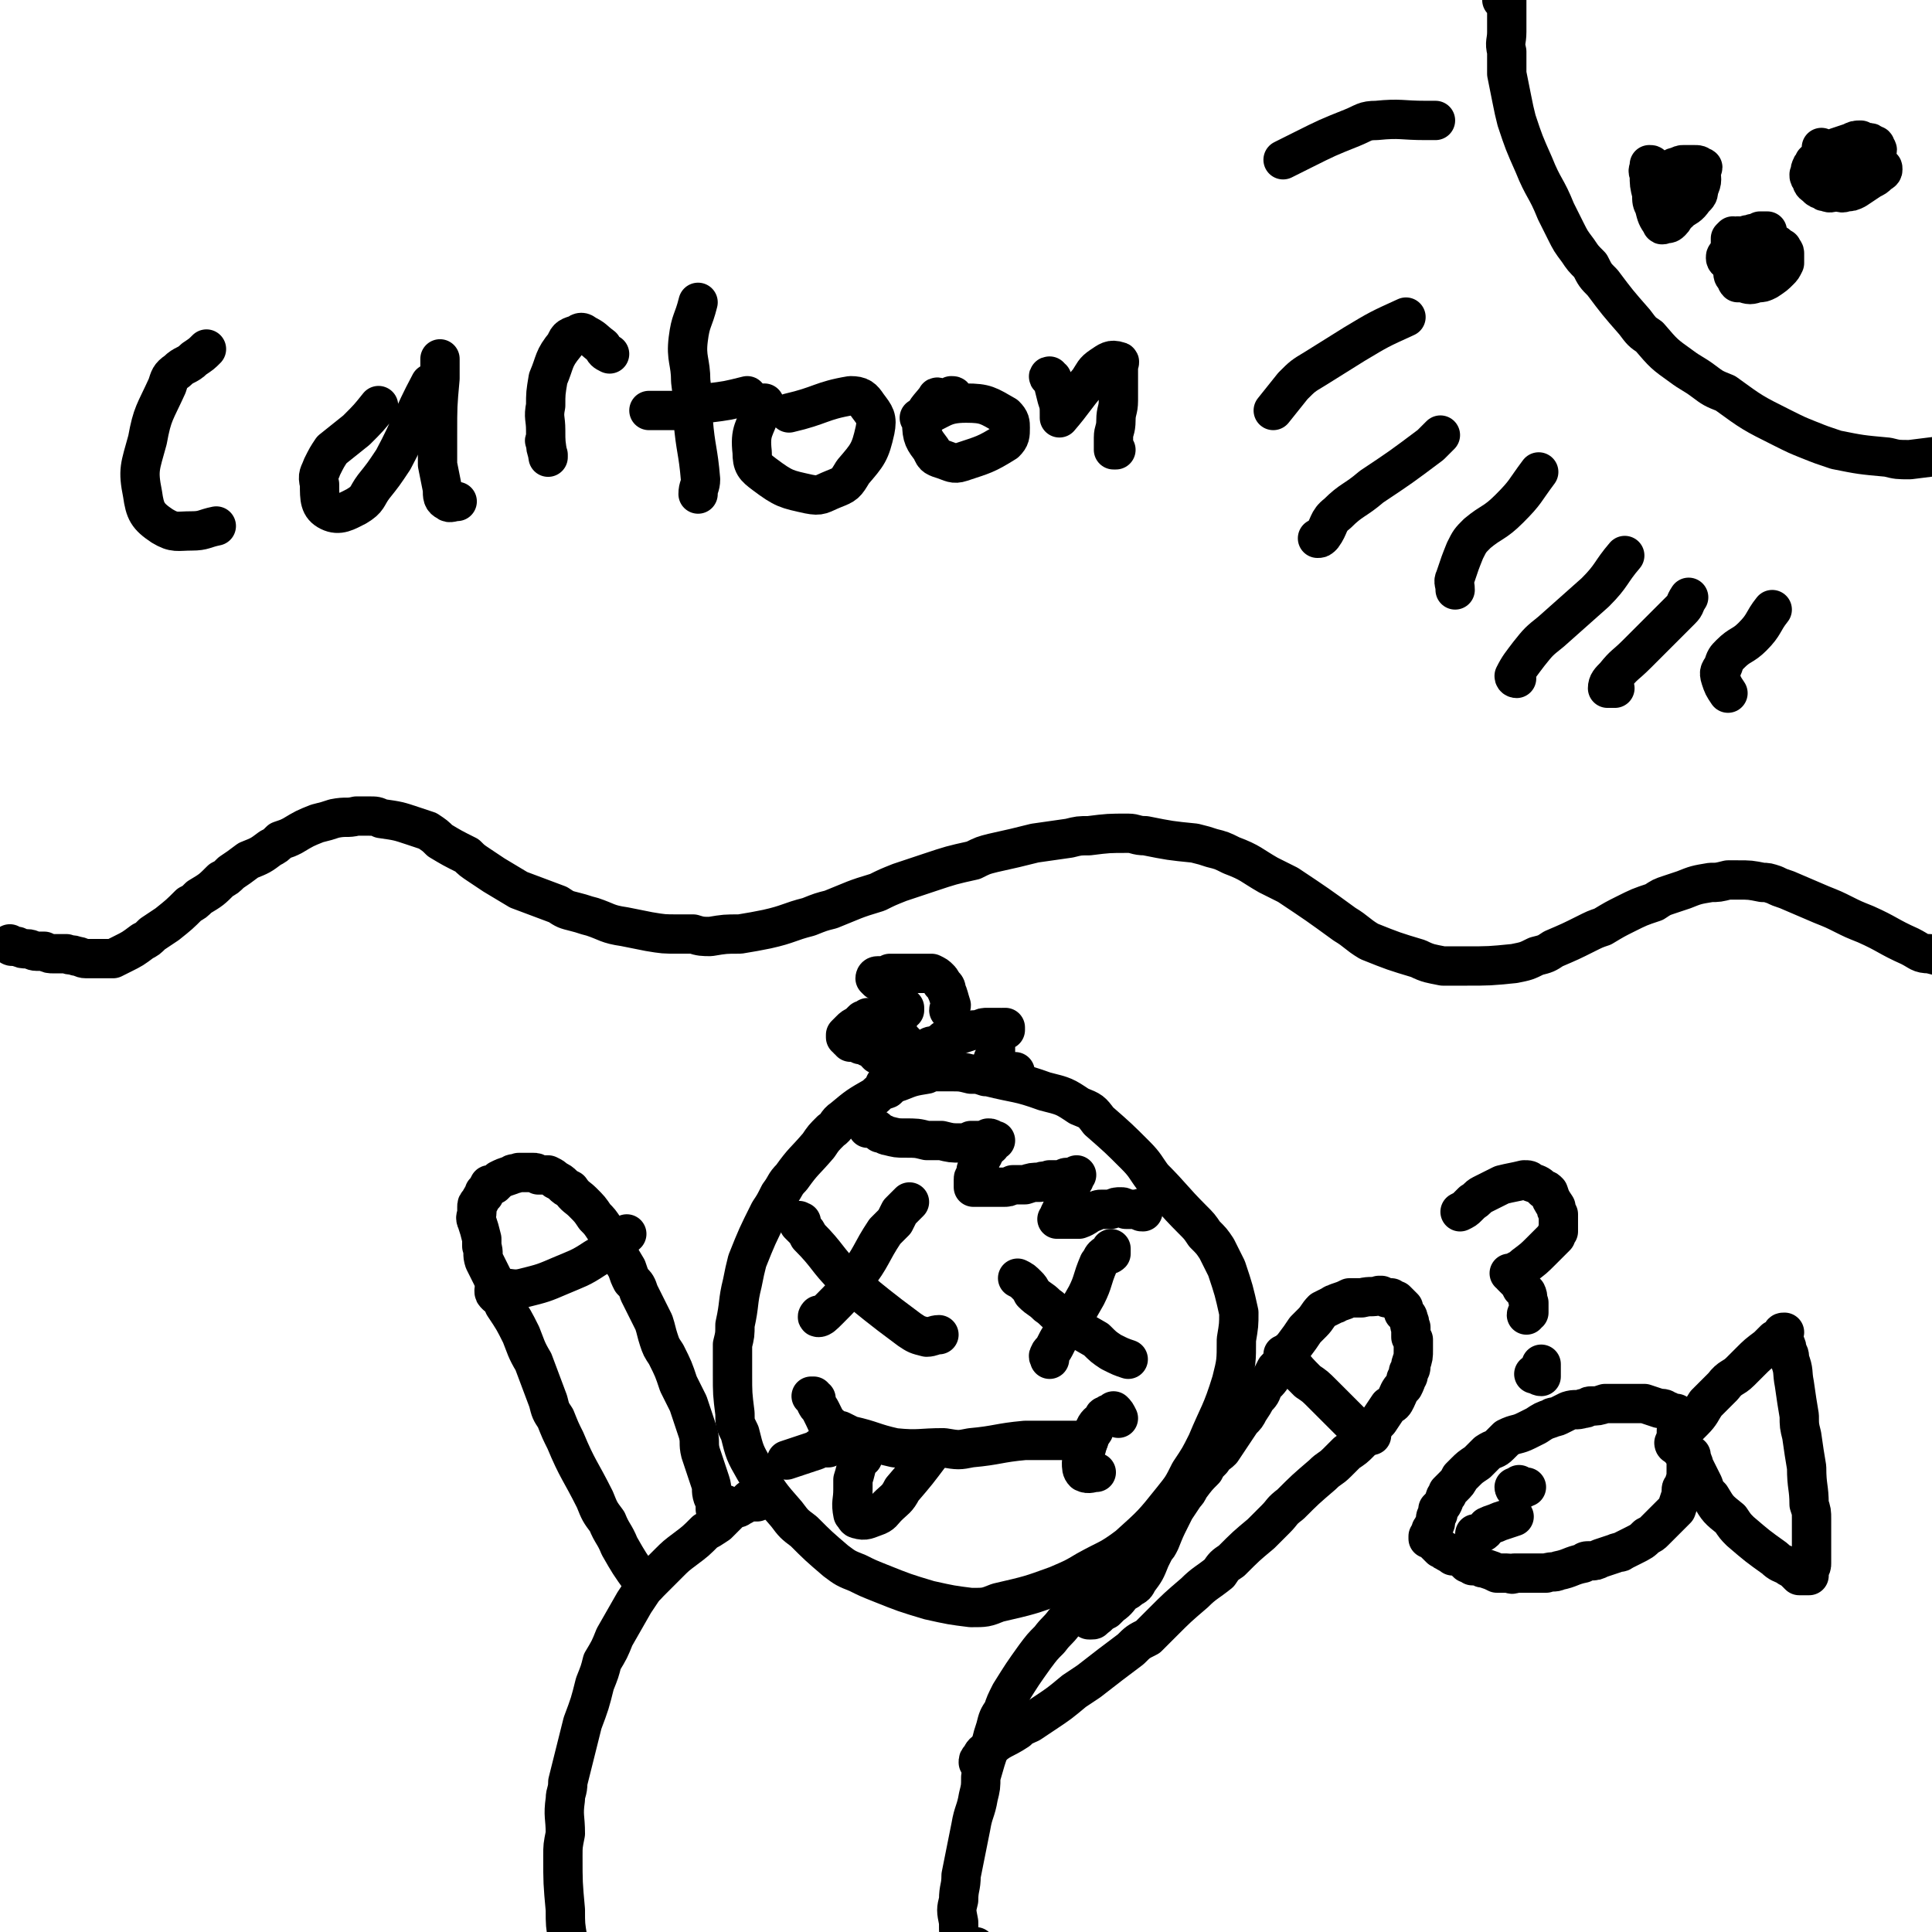 <svg viewBox='0 0 786 786' version='1.1' xmlns='http://www.w3.org/2000/svg' xmlns:xlink='http://www.w3.org/1999/xlink'><g fill='none' stroke='#000000' stroke-width='16' stroke-linecap='round' stroke-linejoin='round'><path d='M5,385c0,0 0,0 0,0 -1,0 -1,-1 -1,-1 0,0 0,1 1,1 0,0 0,0 0,0 0,0 0,0 0,0 0,0 0,0 0,0 1,0 1,0 1,0 1,0 1,0 1,0 2,1 2,1 4,1 2,0 2,1 4,1 1,0 2,0 3,0 2,1 2,1 4,1 2,0 2,0 5,0 2,1 2,0 4,1 2,0 2,1 4,1 5,0 6,0 11,0 2,-1 2,-1 4,-2 4,-2 4,-2 8,-5 2,-1 2,-1 4,-3 3,-2 3,-2 6,-4 5,-4 5,-4 9,-8 2,-1 2,-1 4,-3 5,-3 5,-3 9,-7 2,-1 2,-1 4,-3 3,-2 3,-2 7,-5 5,-2 5,-2 9,-5 2,-1 2,-1 4,-3 3,-1 3,-1 5,-2 5,-3 5,-3 10,-5 4,-1 4,-1 7,-2 5,-1 5,0 9,-1 3,0 3,0 5,0 3,0 3,0 5,1 7,1 7,1 13,3 3,1 3,1 6,2 3,2 3,2 5,4 5,3 5,3 11,6 2,2 2,2 5,4 3,2 3,2 6,4 5,3 5,3 10,6 8,3 8,3 16,6 3,2 3,2 7,3 4,1 3,1 7,2 6,2 6,3 13,4 5,1 5,1 10,2 6,1 6,1 12,1 3,0 3,0 6,0 3,1 4,1 7,1 6,-1 6,-1 12,-1 6,-1 6,-1 11,-2 9,-2 9,-3 17,-5 5,-2 5,-2 9,-3 10,-4 9,-4 19,-7 4,-2 4,-2 9,-4 6,-2 6,-2 12,-4 9,-3 9,-3 18,-5 4,-2 4,-2 8,-3 9,-2 9,-2 17,-4 7,-1 7,-1 14,-2 4,-1 4,-1 8,-1 8,-1 8,-1 16,-1 3,0 3,1 7,1 10,2 10,2 20,3 4,1 4,1 7,2 4,1 4,1 8,3 8,3 8,4 15,8 4,2 4,2 8,4 12,8 12,8 23,16 5,3 5,4 10,7 10,4 10,4 20,7 4,2 5,2 10,3 4,0 4,0 9,0 10,0 10,0 20,-1 5,-1 5,-1 9,-3 4,-1 4,-1 7,-3 7,-3 7,-3 13,-6 4,-2 4,-2 7,-3 5,-3 5,-3 9,-5 6,-3 6,-3 12,-5 3,-2 3,-2 6,-3 3,-1 3,-1 6,-2 5,-2 5,-2 11,-3 3,0 3,0 7,-1 2,0 2,0 4,0 5,0 5,0 10,1 2,0 2,0 5,1 2,1 2,1 5,2 7,3 7,3 14,6 5,2 5,2 9,4 4,2 4,2 9,4 9,4 9,5 18,9 4,2 4,3 8,3 4,1 6,2 9,-1 4,-5 3,-7 5,-14 '/><path d='M413,436c0,0 0,0 0,0 0,0 0,0 0,0 -2,1 -2,2 -4,2 -3,1 -3,0 -6,0 -1,0 -1,0 -2,0 -3,-1 -3,-1 -6,-1 -4,-1 -4,-1 -8,-1 -3,0 -3,0 -6,0 -2,0 -2,0 -4,1 -6,1 -6,1 -11,3 -3,1 -3,1 -5,3 -3,1 -3,1 -5,3 -7,4 -7,4 -13,9 -3,2 -2,3 -5,5 -3,3 -3,3 -5,6 -6,7 -6,6 -11,13 -3,3 -2,3 -5,7 -2,4 -2,4 -4,7 -5,10 -5,10 -9,20 -1,4 -1,4 -2,9 -2,8 -1,8 -3,17 0,4 0,4 -1,8 0,6 0,6 0,12 0,8 0,8 1,16 0,4 0,4 2,8 2,8 2,8 6,15 6,10 6,10 13,18 3,4 3,4 7,7 6,6 6,6 13,12 4,3 4,3 9,5 4,2 4,2 9,4 10,4 10,4 20,7 9,2 9,2 17,3 6,0 6,0 11,-2 13,-3 13,-3 24,-7 7,-3 7,-3 12,-6 9,-5 9,-4 17,-10 10,-9 10,-9 18,-19 4,-5 4,-5 7,-11 4,-6 4,-6 7,-12 5,-12 6,-12 10,-25 2,-8 2,-8 2,-17 1,-6 1,-6 1,-11 -2,-9 -2,-9 -5,-18 -2,-4 -2,-4 -4,-8 -2,-3 -2,-3 -5,-6 -2,-3 -2,-3 -5,-6 -8,-8 -8,-9 -16,-17 -3,-4 -3,-5 -7,-9 -7,-7 -7,-7 -15,-14 -3,-4 -3,-4 -8,-6 -6,-4 -6,-4 -14,-6 -11,-4 -11,-3 -23,-6 '/><path d='M370,489c0,0 0,0 0,0 0,0 0,0 0,0 -1,1 -1,1 -2,2 -1,1 -1,1 -2,2 -1,2 -1,2 -2,4 -2,2 -2,2 -4,4 -6,9 -5,10 -12,19 -5,7 -5,7 -11,13 -2,2 -3,3 -4,3 -1,0 0,-1 0,-1 '/><path d='M326,497c0,0 0,0 0,0 -1,0 -1,-1 -1,0 -1,0 0,0 0,1 1,1 1,1 2,2 1,1 1,1 2,3 8,8 7,9 15,17 9,8 9,8 18,15 4,3 4,3 8,6 3,2 3,2 7,3 2,0 3,-1 5,-1 '/><path d='M452,508c0,0 0,0 0,0 0,0 0,0 0,0 0,1 0,1 0,2 -1,1 -2,0 -3,1 -1,1 -1,2 -2,3 -3,7 -2,7 -5,13 -4,7 -4,7 -8,14 -3,3 -3,3 -5,7 -1,2 -2,2 -2,3 -1,1 0,1 0,2 '/><path d='M414,520c0,0 0,0 0,0 2,1 2,1 4,3 1,1 1,1 2,3 3,3 3,2 6,5 3,2 3,3 6,5 7,5 7,5 14,9 3,3 3,3 6,5 4,2 4,2 7,3 '/><path d='M338,580c0,0 0,0 0,0 0,0 0,0 0,0 0,0 -1,1 0,1 0,0 0,0 1,0 1,1 1,1 3,1 2,1 2,1 4,2 9,2 9,3 18,5 10,1 10,0 20,0 6,1 6,1 11,0 11,-1 11,-2 22,-3 5,0 5,0 11,0 8,0 8,0 15,0 '/><path d='M351,591c0,0 0,0 0,0 0,0 0,0 0,0 0,1 0,1 0,2 0,0 0,0 -1,0 -1,1 -1,1 -1,2 -1,3 -1,4 -2,7 0,2 0,2 0,4 0,5 -1,5 0,10 1,1 1,2 2,2 3,1 4,0 7,-1 3,-1 3,-2 5,-4 3,-3 4,-3 6,-7 6,-7 6,-7 12,-15 '/><path d='M455,577c0,0 0,0 0,0 0,0 0,0 0,0 -1,-2 -1,-2 -2,-3 0,0 0,1 0,1 -1,0 -1,0 -1,0 -1,0 -1,0 -2,1 -1,0 -1,0 -1,1 -2,2 -3,2 -4,5 -3,4 -2,5 -4,10 0,1 -1,1 -1,3 0,2 0,3 1,4 2,1 3,0 5,0 '/><path d='M331,569c0,0 0,0 0,0 0,-1 -1,-1 -1,-1 0,0 0,0 1,0 0,1 0,1 1,1 0,1 0,1 0,2 1,2 1,1 2,3 2,4 2,4 4,9 1,1 1,1 0,2 0,2 0,2 -1,4 -1,0 -1,0 -2,0 -2,0 -2,0 -3,1 -6,2 -6,2 -12,4 '/><path d='M308,611c0,0 0,0 0,0 0,0 0,0 0,0 -1,0 -1,0 -2,0 0,0 0,0 0,0 0,0 0,0 0,0 0,-1 0,-1 0,-1 0,0 0,0 0,0 0,0 0,0 0,0 -1,0 -1,0 -1,0 -1,1 -1,1 -1,1 -1,1 -1,1 -3,2 -1,1 -1,0 -3,1 -3,3 -3,3 -6,6 -3,2 -3,2 -5,3 -4,4 -4,4 -8,7 -4,3 -4,3 -7,6 -5,5 -5,5 -10,10 -2,3 -2,3 -4,6 -4,7 -4,7 -8,14 -2,5 -2,5 -5,10 -1,4 -1,4 -3,9 -2,8 -2,8 -5,16 -1,4 -1,4 -2,8 -2,8 -2,8 -4,16 0,4 -1,4 -1,7 -1,7 0,7 0,14 -1,5 -1,5 -1,9 0,11 0,11 1,22 0,6 0,6 1,12 0,1 0,1 1,3 '/><path d='M465,629c0,0 0,0 0,0 0,0 0,0 0,0 0,1 0,1 0,1 -1,1 -2,1 -4,1 0,0 -1,0 -1,1 -2,1 -2,1 -3,2 -4,4 -4,4 -8,8 -2,2 -2,2 -5,5 -5,6 -5,7 -11,13 -3,4 -3,3 -6,7 -3,3 -3,3 -6,7 -5,7 -5,7 -10,15 -2,4 -2,4 -3,7 -2,3 -2,3 -3,7 -1,3 -1,3 -2,7 -2,6 -2,6 -4,13 0,4 0,4 -1,8 -1,6 -2,6 -3,12 -2,10 -2,10 -4,20 0,5 -1,5 -1,10 -1,4 -1,4 0,9 0,5 0,5 1,10 0,0 0,0 0,0 3,0 3,0 6,0 '/><path d='M443,659c0,0 0,0 0,0 0,0 0,0 0,0 0,0 1,0 1,0 0,0 -1,0 -1,-1 0,0 0,0 0,0 0,1 0,1 1,1 0,0 0,0 0,0 1,0 1,0 1,-1 1,0 1,0 2,-1 1,-1 1,-1 3,-2 1,-1 1,-1 2,-2 3,-2 3,-3 5,-5 2,-1 2,-1 3,-2 2,-1 2,-1 3,-3 3,-4 3,-4 5,-9 1,-2 1,-2 2,-4 1,-1 1,-1 2,-3 2,-5 2,-5 4,-9 1,-2 1,-2 2,-4 2,-3 2,-3 4,-6 1,-1 1,-1 2,-3 3,-4 3,-4 6,-7 1,-2 1,-2 3,-4 2,-3 2,-2 4,-4 4,-6 4,-6 8,-12 2,-2 2,-2 3,-4 2,-3 2,-3 3,-5 2,-2 2,-2 3,-5 3,-3 3,-3 5,-7 2,-2 2,-2 3,-4 2,-3 2,-3 4,-5 3,-4 3,-4 5,-7 2,-2 2,-2 3,-3 2,-2 2,-3 4,-5 2,-1 2,-1 4,-2 1,-1 1,0 2,-1 3,-1 3,-1 5,-2 1,0 1,0 3,0 1,0 1,0 2,0 4,-1 4,0 7,-1 1,0 1,0 1,0 1,1 1,0 2,1 1,0 1,0 2,0 0,0 0,0 1,1 1,0 1,0 1,0 1,1 1,1 3,3 0,0 0,0 0,1 0,0 0,0 0,1 1,1 2,1 2,3 1,1 0,2 1,3 0,1 0,1 0,2 0,1 0,1 0,2 1,1 1,1 1,1 0,2 0,2 0,4 0,3 0,3 -1,6 0,2 0,2 -1,3 0,2 0,2 -1,3 0,1 0,1 -1,3 -2,2 -2,3 -3,5 -1,2 -1,2 -3,3 -2,3 -2,3 -4,6 -4,4 -4,5 -8,9 -2,2 -2,2 -5,4 -2,2 -2,2 -4,4 -3,3 -3,2 -6,5 -7,6 -7,6 -13,12 -4,3 -3,3 -6,6 -3,3 -3,3 -6,6 -6,5 -6,5 -12,11 -3,2 -3,2 -5,5 -5,4 -6,4 -10,8 -7,6 -7,6 -13,12 -3,3 -3,3 -6,6 -4,2 -4,2 -7,5 -8,6 -8,6 -17,13 -3,2 -3,2 -6,4 -6,5 -6,5 -12,9 -3,2 -3,2 -6,4 -2,1 -3,1 -5,3 -6,4 -7,3 -12,8 -2,1 -2,1 -3,3 -1,1 -1,1 -1,2 '/><path d='M295,612c0,0 0,0 0,0 0,1 0,0 -1,1 -1,0 -1,0 -2,1 0,0 0,0 0,0 0,0 0,0 -1,0 0,0 0,-1 0,-1 0,-2 0,-2 -1,-4 -1,-3 0,-3 -1,-6 -1,-3 -1,-3 -2,-6 -1,-3 -1,-3 -2,-6 -1,-4 0,-4 -1,-8 -2,-6 -2,-6 -4,-12 -2,-4 -2,-4 -4,-8 -2,-6 -2,-6 -5,-12 -2,-3 -2,-3 -3,-6 -1,-3 -1,-4 -2,-7 -3,-6 -3,-6 -6,-12 -1,-3 -1,-3 -3,-5 -1,-2 -1,-2 -2,-5 -3,-5 -3,-5 -6,-11 -2,-3 -2,-3 -3,-5 -2,-3 -2,-3 -4,-5 -2,-3 -2,-3 -5,-6 -2,-2 -3,-2 -5,-5 -2,-1 -2,-1 -3,-2 -1,-1 -1,-1 -3,-2 -1,-1 -1,-1 -3,-2 -2,0 -2,0 -4,0 -1,-1 -1,-1 -2,-1 -2,0 -2,0 -4,0 -1,0 -1,0 -2,0 -2,1 -2,0 -3,1 -3,1 -3,1 -5,2 -1,1 -1,1 -2,2 -1,0 -1,0 -2,0 -1,2 -1,2 -2,3 0,0 0,0 0,1 -1,1 -1,1 -2,3 -1,1 -1,1 -1,2 0,1 0,1 0,2 0,2 -1,2 0,4 1,3 1,3 2,7 0,1 0,1 0,3 1,3 0,3 1,6 2,4 2,4 4,8 1,2 1,2 2,5 1,3 1,2 2,5 4,6 4,6 7,12 2,5 2,6 5,11 3,8 3,8 6,16 1,4 1,4 3,7 2,5 2,5 4,9 5,12 6,12 12,24 2,5 2,5 5,9 2,5 3,5 5,10 4,7 4,7 9,14 0,1 1,1 2,2 '/><path d='M522,551c0,0 0,0 0,0 1,1 1,1 2,1 0,0 0,0 0,0 -1,0 -1,-1 -1,-1 -1,0 0,1 1,2 4,5 4,5 8,9 3,2 3,2 6,5 5,5 5,5 11,11 2,2 2,2 5,4 1,1 1,1 3,2 0,0 0,0 1,0 '/><path d='M201,525c0,0 0,0 0,0 0,1 0,1 1,2 0,0 0,-1 1,-1 0,-1 0,-2 1,-2 4,0 5,1 9,0 8,-2 8,-2 15,-5 7,-3 8,-3 14,-7 7,-4 7,-5 13,-10 '/><path d='M353,459c0,0 0,0 0,0 0,0 0,0 0,0 1,0 1,-1 2,0 2,0 2,1 3,2 2,0 2,1 3,1 4,1 4,1 7,1 5,0 5,0 9,1 3,0 3,0 6,0 4,1 4,1 8,1 2,0 2,0 4,-1 1,0 1,0 3,0 2,0 2,0 4,-1 0,0 0,0 0,0 1,0 1,0 2,1 0,0 0,0 0,0 1,0 1,0 1,0 0,0 0,0 0,0 0,0 -1,0 -1,0 0,0 0,0 -1,1 0,0 0,0 0,1 -1,0 -1,0 -1,0 0,1 0,1 -1,2 -1,1 -1,1 -1,2 -1,1 -1,1 -1,2 -1,1 -1,1 -1,3 -1,1 -1,1 -1,2 0,1 0,1 0,2 -1,0 -1,0 -1,1 0,0 0,0 0,1 0,0 0,0 0,1 0,0 0,0 0,0 0,0 0,0 0,0 0,1 0,1 0,1 0,0 0,0 0,0 0,0 0,0 0,0 0,0 0,0 0,0 1,0 1,0 1,0 1,0 1,0 2,0 0,0 0,0 1,0 1,0 1,0 2,0 2,0 2,0 3,0 2,0 2,0 3,0 2,0 2,0 4,-1 3,0 3,0 5,0 3,-1 3,-1 6,-1 2,-1 2,0 4,-1 2,0 2,0 4,0 2,0 2,-1 3,-1 2,0 2,0 3,0 1,-1 1,-1 1,-1 0,0 0,0 0,0 0,0 0,0 0,0 0,0 0,0 0,0 0,0 0,0 0,0 -1,1 -1,1 -1,1 0,1 0,1 0,1 -1,1 -1,1 -1,2 -1,1 -1,1 -1,2 -1,2 -1,2 -2,3 0,1 0,1 0,2 -1,3 -1,3 -2,5 0,1 0,1 0,2 0,0 -1,0 -1,0 0,0 0,0 0,0 0,0 0,0 0,0 1,0 1,0 2,0 1,0 1,0 2,0 1,0 1,0 3,0 1,0 1,0 2,0 3,-1 3,-2 6,-3 2,-1 2,-1 3,-1 2,0 2,0 4,0 2,-1 2,-1 4,-1 1,0 1,0 2,1 1,0 1,0 1,0 2,0 2,0 3,0 0,0 0,0 1,0 1,0 1,-1 1,0 1,0 1,0 1,1 -1,0 -1,0 -1,-1 '/><path d='M360,441c0,0 0,0 0,0 0,0 0,0 0,0 2,-1 2,-1 3,-2 0,-1 0,-1 1,-1 0,-1 0,-1 1,-2 0,0 0,0 0,-1 0,-1 1,-1 0,-3 -1,-1 -1,-1 -2,-2 -1,0 -1,0 -2,0 0,0 0,0 -1,0 -1,0 -1,0 -2,-1 0,0 0,0 -1,0 -1,-1 -1,-1 -1,-2 -1,0 0,0 -1,-1 0,0 0,0 -1,0 -1,-1 -1,0 -1,0 -1,-1 -1,0 -1,-1 -1,0 -1,0 -1,0 0,0 -1,0 -1,0 -1,-1 -1,-1 -2,-1 0,0 0,0 -1,0 0,0 0,0 -1,0 0,-1 0,-1 -1,-1 0,-1 0,-1 -1,-1 0,-1 0,0 0,0 0,0 0,0 0,0 0,0 0,0 0,0 0,0 0,0 0,0 0,-1 0,-1 0,-1 1,-1 1,-1 1,-1 1,-1 1,-1 1,-1 1,-1 1,-1 3,-2 1,-1 1,-1 2,-2 1,0 1,0 2,-1 2,0 2,0 3,0 1,0 1,-1 2,0 2,0 2,0 3,1 2,1 2,1 4,3 0,0 0,0 0,1 1,3 1,3 3,5 0,1 1,1 1,2 2,2 1,2 2,3 1,1 1,1 2,2 1,1 1,1 1,2 1,0 1,0 1,1 1,0 1,0 1,1 0,0 0,0 0,1 0,0 0,0 0,0 0,0 0,0 0,0 0,0 -1,0 -1,0 0,0 0,0 0,0 0,0 0,0 0,0 0,0 0,0 0,0 0,0 0,0 0,0 0,-1 0,-1 1,-1 0,-1 0,-1 0,-1 0,0 0,0 0,-1 1,-1 1,-1 1,-2 0,-1 0,-1 0,-1 0,-1 0,-1 1,-2 0,-1 0,-2 0,-2 1,-1 2,0 3,-1 2,-1 2,-1 3,-2 2,0 1,-1 3,-1 1,-1 1,0 3,-1 3,-1 3,-1 6,-2 1,0 1,0 2,0 2,-1 2,-1 4,-1 1,0 1,0 2,0 1,0 1,0 1,0 1,0 1,0 2,0 1,0 0,1 1,1 0,0 0,0 1,0 0,0 0,0 0,0 0,0 0,0 0,-1 -1,0 -1,0 -1,0 -1,0 -1,0 -1,1 0,0 0,0 0,0 0,0 0,0 0,0 0,0 0,0 0,0 0,0 0,0 0,0 0,0 0,0 0,0 0,0 0,0 0,0 0,0 0,0 0,0 0,0 0,0 0,0 0,0 0,0 0,0 0,0 0,0 0,0 0,0 0,0 -1,0 0,1 0,1 0,2 0,0 0,0 0,1 -1,1 -1,1 -1,2 0,1 0,1 0,3 0,1 0,1 0,2 0,0 0,0 0,1 0,0 0,0 0,1 0,0 0,0 -1,0 0,0 0,0 0,0 0,1 1,1 0,1 0,1 0,1 0,2 -1,1 -1,1 -2,2 '/><path d='M368,411c0,0 0,0 0,0 0,0 0,0 0,0 0,-1 0,-1 0,-1 0,0 0,0 -1,-1 0,0 0,0 0,0 0,0 0,0 -1,-1 0,0 0,-1 -1,-1 0,-1 0,-1 0,-2 -1,-1 -1,-1 -2,-2 -1,-1 -1,0 -2,-1 0,-1 0,-1 0,-1 -1,-1 -1,-1 -1,-1 -1,-1 -1,0 -2,-1 -1,0 -1,0 -1,0 0,0 0,0 0,0 0,0 0,0 -1,-1 0,0 0,0 0,0 0,0 0,-1 1,-1 1,0 1,0 3,0 0,0 0,0 0,0 1,0 1,0 2,-1 2,0 2,0 3,0 1,0 1,0 2,0 2,0 2,0 3,0 2,0 2,0 4,0 3,0 3,0 5,0 2,1 2,1 3,2 1,1 1,1 1,2 1,1 2,1 2,3 1,2 1,3 2,6 0,1 -1,1 -1,2 '/><path d='M611,0c0,0 0,0 0,0 0,0 0,0 0,0 0,-2 0,-2 0,-3 0,0 0,0 0,0 0,0 0,0 0,0 0,0 0,0 0,0 0,0 0,0 0,0 0,0 0,0 0,0 0,0 0,0 0,0 0,0 0,0 0,0 0,0 0,0 0,0 1,1 2,1 2,3 0,6 0,6 0,13 0,4 -1,4 0,8 0,5 0,5 0,9 1,5 1,5 2,10 1,5 1,5 2,9 3,9 3,9 7,18 4,10 5,9 9,19 2,4 2,4 4,8 2,4 2,4 5,8 2,3 2,3 5,6 2,4 2,4 5,7 6,8 6,8 13,16 3,4 3,4 6,6 6,7 6,7 13,12 4,3 5,3 9,6 4,3 4,3 9,5 11,8 11,8 23,14 6,3 6,3 11,5 5,2 5,2 11,4 10,2 10,2 21,3 4,1 4,1 9,1 8,-1 8,-1 16,-2 '/><path d='M672,68c0,0 0,0 0,0 0,0 0,0 0,0 0,-1 0,-1 -1,-1 0,0 0,0 0,1 0,1 -1,1 0,3 0,4 0,4 1,8 0,3 0,3 1,5 1,4 1,4 3,7 0,1 1,0 1,0 2,0 2,0 3,-1 2,-2 1,-3 3,-5 1,-2 1,-2 2,-4 1,-2 2,-1 2,-3 0,-3 0,-3 0,-5 0,-1 0,-1 0,-1 0,0 0,0 0,0 -1,0 -1,0 -2,-1 -1,0 -1,0 -1,0 -1,-1 -1,-1 -1,-1 0,0 0,-1 0,-1 -1,0 -1,0 -2,0 0,0 0,0 0,0 0,0 0,0 0,0 -1,1 0,1 -1,1 0,1 0,1 0,3 -1,1 -1,1 -1,3 0,1 0,1 -1,3 0,2 0,2 0,4 1,1 1,1 3,2 0,1 0,1 1,1 1,0 1,1 1,0 3,-2 4,-2 6,-5 2,-2 2,-2 2,-4 2,-4 1,-4 1,-8 1,-1 1,-1 0,-1 -1,-1 -1,-1 -3,-1 -2,0 -2,0 -4,0 -1,0 -1,0 -3,1 -1,0 -1,0 -1,1 -1,0 -1,0 -1,0 -1,2 -1,2 -2,4 0,2 0,2 0,4 1,2 1,2 1,3 1,1 0,1 1,2 1,1 1,1 2,1 0,0 1,0 1,0 '/><path d='M742,62c0,0 0,0 0,0 0,0 0,0 0,0 0,-1 -1,-1 -1,-2 0,0 1,1 1,1 0,0 0,0 0,0 0,0 0,0 0,0 0,0 0,0 0,1 0,0 0,0 0,1 0,1 0,1 0,2 0,1 0,1 0,1 -1,1 -1,1 0,1 0,1 0,2 0,3 1,1 1,1 2,2 2,1 2,1 4,2 1,1 1,1 3,1 2,0 2,1 4,0 1,0 1,-1 3,-2 1,-1 1,-1 2,-2 1,-1 1,-1 2,-3 0,-1 0,-1 1,-2 0,-2 0,-2 0,-4 1,-1 1,-1 0,-2 0,-1 0,-1 -1,-1 -1,-1 -1,-1 -2,-1 -2,0 -2,0 -3,-1 -2,0 -2,0 -4,1 -3,1 -3,1 -6,2 -2,1 -2,1 -3,2 -2,1 -2,1 -3,2 -2,1 -2,1 -3,2 0,1 -1,1 -1,2 -1,1 0,2 -1,3 0,1 0,1 1,2 0,2 1,2 2,3 1,1 1,1 2,1 1,1 1,1 2,1 2,1 2,0 4,0 2,0 2,1 4,0 2,0 2,0 4,-1 3,-2 3,-2 6,-4 2,-1 2,-1 3,-2 1,-1 2,-1 2,-2 0,-1 0,-1 -1,-1 -1,-1 -1,-1 -2,-1 -2,0 -2,0 -3,0 -5,0 -5,0 -10,0 -1,0 -1,0 -3,0 -2,1 -2,1 -3,2 -1,0 -1,0 -1,0 0,0 0,0 0,0 1,1 1,1 3,1 0,0 0,0 1,0 0,1 0,1 1,1 1,0 1,1 2,1 1,0 1,0 2,0 0,0 0,1 1,0 0,0 0,0 0,-1 1,-1 1,-1 1,-1 1,-1 2,-1 1,-2 0,-1 -1,-1 -2,-2 0,0 0,0 0,0 0,0 0,0 0,0 -1,1 -1,1 -2,1 -1,1 -1,1 -2,2 0,1 0,1 0,2 -1,1 -1,1 -1,2 0,1 0,1 0,2 '/><path d='M707,96c0,0 0,0 0,0 0,0 0,0 0,0 0,1 0,1 -1,1 0,1 0,0 -1,-1 0,0 0,0 0,0 -1,1 -1,1 -1,1 0,0 0,0 0,0 0,1 0,1 0,2 0,2 0,2 1,3 0,2 0,2 0,3 1,2 1,2 2,4 1,3 1,3 3,6 1,0 1,0 2,0 0,0 0,0 1,0 0,0 0,0 0,-1 1,-1 1,-1 1,-2 0,-2 0,-2 1,-3 0,-2 0,-2 0,-3 1,-2 1,-2 1,-3 '/><path d='M703,104c0,0 0,0 0,0 0,0 0,0 0,0 -1,0 -1,0 -1,1 0,0 0,1 1,1 0,0 0,0 0,-1 '/><path d='M718,94c0,0 0,0 0,0 0,0 1,0 1,0 -1,0 -2,0 -3,0 -2,1 -2,1 -3,1 -2,1 -2,0 -3,1 -3,3 -3,3 -5,7 -1,3 -1,3 0,6 0,2 0,2 2,3 2,1 2,1 4,3 2,0 2,0 3,0 3,0 3,0 5,-1 3,-2 3,-2 5,-4 1,-1 1,-1 2,-3 0,0 0,0 0,-1 0,-2 0,-2 0,-3 0,-1 -1,-1 -1,-2 -2,-1 -1,-1 -3,-2 -3,-1 -3,-1 -6,-2 -1,-1 -1,0 -3,-1 -2,0 -2,0 -3,0 -1,0 -1,0 -2,1 -1,0 -1,1 -2,2 -1,1 -1,1 -1,2 0,1 0,1 0,2 -1,4 -1,4 0,7 0,2 0,2 1,3 1,1 0,1 1,2 1,0 1,0 2,0 3,1 3,1 6,0 2,0 2,0 4,-1 1,-1 1,-2 2,-3 0,-1 0,-1 0,-2 0,-1 0,-1 0,-2 -1,-1 0,-2 -1,-2 -3,-2 -3,-2 -6,-4 '/><path d='M584,49c0,0 0,0 0,0 -2,0 -2,0 -4,0 -10,0 -10,-1 -20,0 -5,0 -5,1 -10,3 -10,4 -10,4 -20,9 -4,2 -4,2 -8,4 '/><path d='M572,129c0,0 0,0 0,0 -11,5 -11,5 -21,11 -8,5 -8,5 -16,10 -5,3 -5,3 -9,7 -4,5 -4,5 -8,10 '/><path d='M586,177c0,0 0,0 0,0 -2,2 -2,2 -4,4 -12,9 -12,9 -24,17 -7,6 -8,5 -14,11 -4,3 -3,5 -6,9 -1,1 -1,1 -2,1 '/><path d='M626,192c0,0 0,0 0,0 0,0 0,0 0,0 -6,8 -5,8 -12,15 -6,6 -7,5 -13,10 -3,3 -3,3 -5,7 -2,5 -2,5 -4,11 -1,2 0,2 0,5 '/><path d='M661,226c0,0 0,0 0,0 0,0 0,0 0,0 -6,7 -5,8 -12,15 -9,8 -9,8 -18,16 -5,4 -5,4 -9,9 -3,4 -4,5 -6,9 0,1 1,1 1,1 '/><path d='M687,243c0,0 0,0 0,0 -2,3 -1,3 -3,5 -9,9 -9,9 -18,18 -5,5 -5,4 -9,9 -2,2 -3,3 -3,5 1,0 2,0 3,0 '/><path d='M721,248c0,0 0,0 0,0 -4,5 -3,6 -8,11 -4,4 -5,3 -9,7 -2,2 -2,2 -3,5 -1,2 -2,2 -1,5 1,3 1,3 3,6 '/><path d='M84,142c0,0 0,0 0,0 0,0 0,0 0,0 -2,2 -2,2 -5,4 -3,3 -4,2 -7,5 -3,2 -3,3 -4,6 -5,11 -6,11 -8,22 -3,11 -4,12 -2,22 1,7 2,9 8,13 5,3 6,2 12,2 5,0 5,-1 10,-2 '/><path d='M154,165c0,0 0,0 0,0 0,0 0,0 0,0 -4,5 -4,5 -9,10 -5,4 -5,4 -10,8 -2,3 -2,3 -4,7 -1,3 -2,3 -1,7 0,6 0,9 4,11 4,2 7,0 11,-2 5,-3 4,-4 7,-8 4,-5 4,-5 8,-11 8,-15 7,-16 15,-31 '/><path d='M179,146c0,0 0,0 0,0 0,0 0,0 0,0 0,4 0,4 0,8 -1,11 -1,11 -1,23 0,6 0,6 0,12 1,5 1,5 2,10 0,3 0,4 2,5 1,1 2,0 4,0 '/><path d='M222,179c0,0 0,0 0,0 0,0 -1,0 0,1 0,2 0,2 1,5 0,0 0,0 0,1 0,0 0,0 0,0 -1,-6 -1,-6 -1,-11 0,-5 -1,-5 0,-10 0,-5 0,-5 1,-11 3,-7 2,-8 7,-14 1,-3 2,-3 5,-4 1,-1 2,-1 3,0 4,2 3,2 7,5 1,2 1,2 3,3 '/><path d='M284,123c0,0 0,0 0,0 0,0 0,0 0,0 -2,8 -3,7 -4,15 -1,8 1,9 1,17 1,8 1,8 1,16 1,12 2,12 3,24 0,3 -1,3 -1,6 '/><path d='M264,167c0,0 0,0 0,0 0,0 0,0 0,0 4,0 4,0 8,0 3,0 3,0 7,0 4,-1 4,-2 9,-3 8,-1 8,-1 16,-3 '/><path d='M311,164c0,0 0,0 0,0 -1,1 -1,1 -1,2 -3,9 -5,9 -4,18 0,5 1,6 5,9 8,6 9,6 18,8 5,1 5,0 10,-2 5,-2 5,-2 8,-7 6,-7 7,-8 9,-17 1,-5 0,-6 -3,-10 -2,-3 -3,-4 -7,-4 -12,2 -12,4 -25,7 '/><path d='M388,162c0,0 0,0 0,0 0,-1 0,-1 -1,-1 -1,1 -1,1 -3,1 0,0 0,0 -1,0 -1,0 -2,-1 -2,0 -3,4 -5,5 -6,10 0,6 1,7 4,11 1,3 2,3 5,4 3,1 4,2 7,1 9,-3 10,-3 18,-8 2,-2 2,-3 2,-6 0,-2 0,-3 -2,-5 -7,-4 -8,-5 -16,-5 -10,0 -10,3 -19,6 '/><path d='M427,153c0,0 0,0 0,0 1,1 1,2 1,2 0,0 -1,-1 -1,-2 -1,0 0,1 1,1 1,4 1,4 2,8 1,3 1,3 1,7 0,0 0,1 0,1 6,-7 6,-8 12,-15 2,-3 2,-4 5,-6 3,-2 4,-3 7,-2 1,0 0,1 0,2 0,7 0,7 0,14 0,4 -1,4 -1,8 0,4 -1,4 -1,7 0,2 0,3 0,5 0,0 1,0 1,0 '/><path d='M683,577c0,0 0,0 0,0 0,0 0,0 0,0 -1,-1 -1,-1 -1,-2 0,0 0,1 0,1 0,0 -1,0 -1,0 -1,-1 0,-1 -1,-1 -1,-1 -1,-1 -2,-1 -1,-1 -1,-1 -3,-1 -3,-1 -3,-1 -6,-2 -3,0 -3,0 -6,0 -3,0 -3,0 -7,0 -1,0 -1,0 -3,0 -3,1 -3,1 -6,1 -1,0 -1,1 -3,1 -3,1 -3,0 -6,1 -2,1 -2,1 -4,2 -2,1 -2,0 -3,1 -3,1 -3,1 -6,3 -2,1 -2,1 -4,2 -4,2 -4,1 -8,3 -1,1 -1,1 -3,3 -2,2 -2,1 -5,3 -1,1 -1,1 -2,2 -1,1 -1,1 -2,2 -3,2 -3,2 -5,4 -1,1 -1,1 -2,2 -1,2 -1,2 -3,4 -1,1 -1,1 -2,2 0,1 0,1 -1,2 -1,3 -1,3 -3,5 0,1 0,1 0,2 -1,1 -1,1 -1,3 0,1 0,1 -1,2 0,0 0,0 0,1 0,0 -1,0 -1,1 0,0 0,0 0,1 -1,1 0,1 -1,1 0,0 0,0 0,1 0,0 0,0 0,0 0,0 0,0 0,0 0,0 0,0 0,0 0,0 0,0 0,0 0,0 0,0 0,0 0,0 0,0 0,0 0,0 0,0 0,0 1,0 1,0 1,0 0,0 0,0 1,1 0,0 0,0 1,1 0,0 0,0 1,1 0,0 0,0 1,1 1,0 1,1 2,1 1,1 2,1 3,2 2,0 2,0 4,1 1,1 1,1 2,2 1,0 1,0 2,1 2,0 2,0 3,0 1,1 1,1 2,1 3,1 3,1 5,2 2,0 2,0 4,0 2,0 2,1 3,0 5,0 5,0 9,0 2,0 2,0 4,0 3,-1 3,0 5,-1 5,-1 5,-2 10,-3 1,-1 1,-1 3,-1 2,0 2,0 4,-1 3,-1 3,-1 6,-2 2,-1 2,0 3,-1 2,-1 2,-1 4,-2 4,-2 4,-2 6,-4 2,-1 2,-1 3,-2 3,-3 3,-3 5,-5 1,-1 1,-1 2,-2 1,-1 1,-1 2,-2 1,-3 1,-3 2,-6 0,-1 0,-1 0,-2 0,-1 1,-1 1,-2 1,-3 1,-3 1,-6 0,-1 0,-1 0,-2 0,-1 0,-1 0,-2 0,-2 -1,-2 -2,-4 0,-1 0,-1 0,-1 0,-1 0,-1 0,-2 0,-2 0,-2 -1,-3 0,0 0,0 0,-1 0,-1 0,-1 0,-1 0,-1 -1,0 -1,0 0,1 0,1 0,1 0,0 0,0 0,0 0,0 0,0 0,-1 0,0 0,0 1,0 0,-1 0,-1 0,-2 1,0 0,0 0,-1 '/><path d='M681,587c0,0 0,0 0,0 1,1 1,1 1,1 0,0 0,0 0,0 0,0 -1,0 -1,-1 0,0 0,0 1,-1 0,-1 0,-1 1,-1 0,0 0,-1 0,-1 2,-2 2,-2 4,-4 1,-1 1,-1 2,-2 3,-3 3,-4 5,-7 1,-1 1,-1 3,-3 2,-2 2,-2 4,-4 3,-4 4,-3 7,-6 2,-2 2,-2 4,-4 3,-3 3,-3 7,-6 1,-1 1,-1 3,-3 1,0 1,0 2,-1 1,-1 1,-1 2,-2 0,0 0,0 0,0 0,0 0,0 0,0 -1,0 -1,0 -1,1 0,0 0,0 0,0 0,0 0,0 0,0 0,0 0,0 0,0 0,1 0,0 0,0 0,0 0,0 0,0 0,1 0,1 0,1 1,1 1,1 1,2 1,2 1,2 1,4 1,1 1,1 1,3 2,5 1,5 2,10 1,7 1,7 2,13 0,4 0,4 1,8 1,7 1,7 2,13 0,8 1,8 1,15 1,3 1,3 1,6 0,5 0,5 0,9 0,3 0,3 0,5 0,2 0,2 0,4 0,1 0,1 -1,3 0,0 0,0 0,0 0,0 0,0 0,0 0,1 0,1 0,1 0,0 0,0 0,1 0,0 0,0 0,0 0,0 0,0 0,0 0,0 0,0 0,0 0,0 0,0 0,0 -1,0 -1,0 -1,0 -1,0 -1,0 -1,0 -1,0 -1,0 -2,0 -1,-1 -1,-1 -2,-2 -1,-1 -2,-1 -3,-2 -2,-1 -3,-1 -5,-3 -7,-5 -7,-5 -14,-11 -2,-2 -2,-2 -4,-5 -5,-4 -5,-4 -8,-9 -2,-2 -2,-2 -3,-5 -2,-4 -2,-4 -4,-8 0,-1 0,-1 -1,-2 0,-1 0,-2 0,-2 0,0 0,1 0,1 '/><path d='M594,493c0,0 0,0 0,0 0,0 0,0 0,0 2,-1 2,-1 3,-2 1,-1 1,-1 2,-2 2,-1 2,-2 4,-3 4,-2 4,-2 8,-4 4,-1 5,-1 9,-2 2,0 2,0 3,1 3,1 3,1 5,3 1,0 1,0 2,1 1,3 1,3 3,6 0,1 0,1 1,3 0,1 0,1 0,1 0,2 0,2 0,4 0,1 0,1 0,2 -1,1 -1,1 -1,2 -1,1 -1,1 -2,2 -2,2 -2,2 -4,4 -3,3 -3,3 -7,6 -1,1 -1,1 -3,2 -1,1 -1,1 -2,1 -1,0 -1,0 -1,0 0,0 0,0 0,0 0,0 0,0 0,0 0,0 0,0 0,0 1,0 1,0 1,1 1,1 1,1 2,2 1,1 1,1 2,3 1,1 1,1 2,2 1,2 0,2 1,4 0,2 0,2 0,4 0,0 -1,0 -1,1 '/><path d='M624,559c0,0 0,0 0,0 1,0 2,1 3,1 0,-1 0,-1 0,-2 0,0 0,0 0,-1 0,-1 0,-1 0,-2 '/><path d='M618,604c0,0 0,0 0,0 0,1 0,1 0,2 0,0 0,0 0,0 -1,0 -2,0 -2,-1 0,0 1,1 2,1 2,0 2,-1 3,-1 '/><path d='M600,624c0,0 0,0 0,0 0,0 0,0 0,0 1,0 1,1 2,0 2,-1 2,-1 3,-3 2,-1 3,-1 5,-2 3,-1 3,-1 6,-2 '/></g>
</svg>